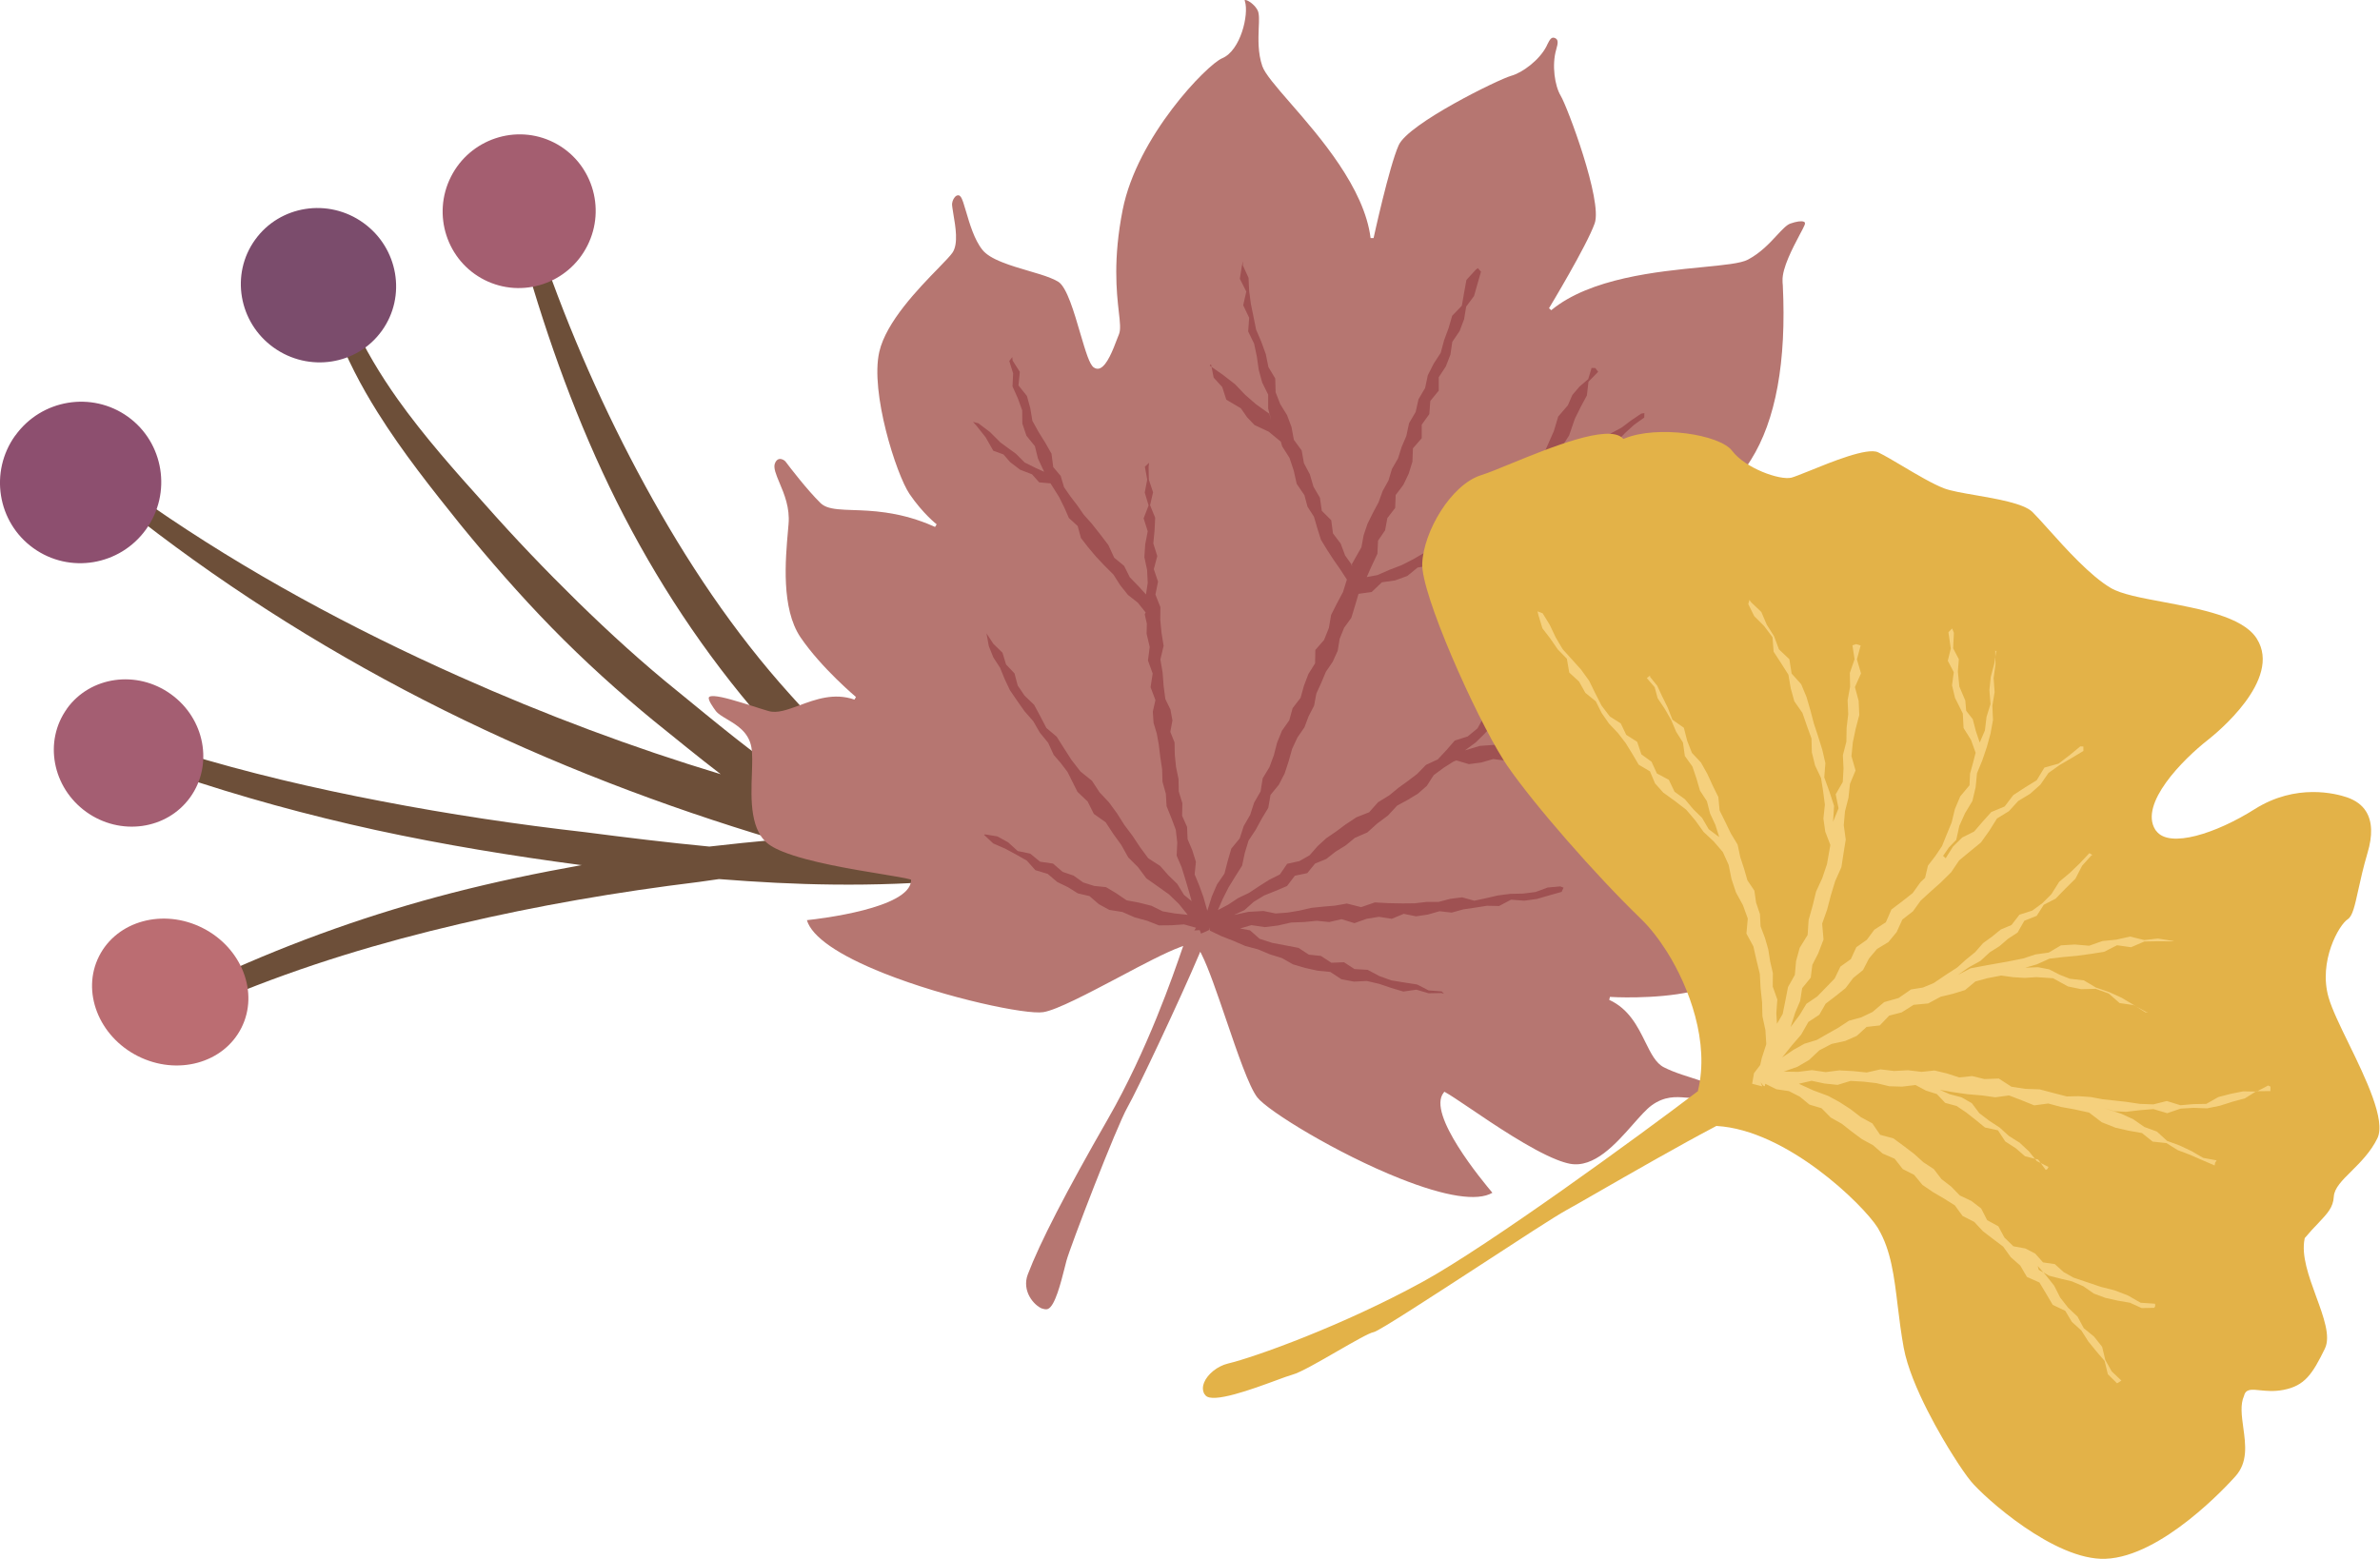 <?xml version="1.0" encoding="UTF-8"?><svg id="_レイヤー_2" xmlns="http://www.w3.org/2000/svg" viewBox="0 0 191.69 125.62"><defs><style>.cls-1{fill:#a45e70;}.cls-1,.cls-2,.cls-3,.cls-4,.cls-5,.cls-6,.cls-7,.cls-8{fill-rule:evenodd;}.cls-1,.cls-2,.cls-3,.cls-4,.cls-5,.cls-6,.cls-7,.cls-8,.cls-9,.cls-10{stroke-width:0px;}.cls-2{fill:#a45e72;}.cls-3{fill:#7b4c6c;}.cls-4{fill:#6d4f39;}.cls-5{fill:#f5d07d;}.cls-6{fill:#9f5152;}.cls-7{fill:#8d4f6f;}.cls-8{fill:#bb6d72;}.cls-9{fill:#b67671;}.cls-10{fill:#e3b248;}</style></defs><g id="design"><path class="cls-4" d="m62.47,67.65c-1.79.16-3.58.35-5.34.55-3.35-.32-6.69-.73-10.01-1.16-5.45-.62-10.93-1.44-16.38-2.49-5.44-1.04-10.83-2.3-16.08-3.91-.48-.16-1.01.11-1.16.59-.16.49.11,1.01.6,1.17,5.27,1.79,10.68,3.27,16.17,4.47,5.48,1.19,11.02,2.09,16.52,2.82h.08c-3.54.63-7.03,1.36-10.48,2.25-6.37,1.65-12.59,3.84-18.77,6.66-.47.2-.69.76-.49,1.23.21.47.76.69,1.23.48,6.16-2.55,12.35-4.4,18.64-5.87,6.29-1.48,12.68-2.58,19.29-3.39.54-.07,1.07-.15,1.62-.23,3.06.24,6.12.41,9.18.44,3.4.04,6.79-.08,10.17-.4,2.42.34,4.86.58,7.3.68,5.06.21,10.1-.19,14.96-1.41.97-.24,1.56-1.22,1.32-2.19-.24-.97-1.22-1.56-2.19-1.32-4.53,1.08-9.23,1.36-13.93,1.13-1.99-.1-3.98-.29-5.97-.55-2.51-.98-4.94-2.39-7.21-4.03-2.95-2.13-5.64-4.65-7.87-7.18-4.59-5.08-8.4-10.81-11.69-16.83-3.32-6.07-6.12-12.44-8.36-18.93-.12-.39-.54-.61-.93-.49-.39.12-.61.54-.49.93,1.91,6.72,4.31,13.4,7.45,19.7,3.17,6.35,7.1,12.3,11.74,17.64,2.34,2.63,5.16,5.27,8.25,7.49-.81-.19-1.62-.38-2.41-.59-1.14-.62-2.24-1.3-3.32-2.01-3.25-2.17-6.27-4.71-9.31-7.19-2.81-2.26-5.48-4.7-8.06-7.22-2.59-2.54-5.1-5.16-7.5-7.88-2.42-2.69-4.88-5.46-7.01-8.45-1.4-1.98-2.65-4.04-3.63-6.25-.15-.38-.59-.56-.97-.41-.38.15-.56.59-.41.97.88,2.37,2.05,4.61,3.4,6.76,1.99,3.18,4.35,6.15,6.67,9.04,2.34,2.86,4.77,5.66,7.36,8.31,2.6,2.66,5.36,5.16,8.23,7.51,1.78,1.43,3.55,2.89,5.37,4.28-7.09-2.14-14.15-4.79-21.03-7.86-8.73-3.89-17.16-8.45-24.84-13.77-.33-.24-.78-.17-1.02.16-.24.33-.17.79.16,1.02,7.49,5.81,15.74,10.97,24.43,15.29,8.64,4.3,17.69,7.75,26.71,10.44h0Z"/><path class="cls-8" d="m7.98,77.03c1.44-2.85,5.17-3.87,8.34-2.27,3.16,1.6,4.56,5.21,3.12,8.05-1.44,2.85-5.17,3.87-8.34,2.27-3.16-1.6-4.56-5.21-3.12-8.05h0Z"/><path class="cls-1" d="m36.32,14.24c1.54-3.05,5.26-4.29,8.29-2.76,3.03,1.53,4.24,5.26,2.7,8.31-1.54,3.06-5.26,4.29-8.29,2.76-3.03-1.53-4.24-5.26-2.7-8.31h0Z"/><path class="cls-2" d="m5.39,57.09c1.88-2.61,5.63-3.14,8.37-1.17,2.74,1.97,3.44,5.69,1.56,8.31-1.88,2.62-5.63,3.14-8.37,1.18-2.74-1.97-3.44-5.69-1.56-8.31h0Z"/><path class="cls-3" d="m20.55,19.31c1.99-2.77,5.9-3.38,8.71-1.36,2.82,2.02,3.49,5.92,1.5,8.69-1.99,2.78-5.9,3.38-8.72,1.36-2.82-2.02-3.49-5.92-1.49-8.69h0Z"/><path class="cls-7" d="m1.23,35.09c2.1-2.93,6.17-3.6,9.07-1.52s3.56,6.16,1.46,9.08c-2.1,2.92-6.16,3.6-9.07,1.51s-3.56-6.16-1.46-9.08h0Z"/><path class="cls-9" d="m83.95,105.43c-.69-.27-1.67-1.43-1.17-2.76.96-2.53,3.07-6.63,6.45-12.52,3.19-5.55,5.29-11.67,5.98-13.69l.09-.25-.25.09c-1.16.43-2.99,1.39-4.92,2.42-2.47,1.3-5.02,2.65-6.1,2.82-1.37.22-7.81-1.13-12.84-3.13-3.67-1.46-5.81-2.94-6.2-4.28,1.14-.12,8.22-.97,8.39-3.16v-.1s-.09-.03-.09-.03c-.38-.11-1.21-.24-2.27-.42-2.33-.38-5.86-.96-7.95-1.8-.4-.16-.73-.32-.99-.49-1.69-1.06-1.6-3.7-1.52-5.82.03-.85.05-1.58-.04-2.1-.22-1.24-1.18-1.8-1.95-2.26-.4-.24-.75-.44-.93-.69-.2-.27-.65-.9-.54-1.09.04-.07.19-.1.42-.09.68.04,1.91.43,3.09.8.43.14.87.28,1.28.4.7.21,1.52-.1,2.48-.45,1.32-.49,2.81-1.04,4.45-.47l.12-.21s-2.77-2.32-4.46-4.8c-1.58-2.33-1.22-6.28-1.01-8.65l.04-.47c.12-1.33-.35-2.44-.73-3.34-.28-.67-.5-1.2-.37-1.55.07-.18.16-.29.28-.34.11-.05.24-.02.32.01.14.05.25.15.3.23.27.36,1.68,2.21,2.78,3.29.13.12.28.22.48.3.51.2,1.22.23,2.11.26,1.5.05,3.56.12,6.02,1.1.2.08.41.17.61.26l.13-.21s-1.1-.85-2.19-2.45c-1.06-1.57-3.18-8.19-2.43-11.45.55-2.41,3.17-5.11,4.74-6.72.58-.6,1-1.03,1.17-1.29.46-.71.23-2.07.06-3.06-.06-.39-.12-.72-.11-.86.03-.27.17-.53.35-.64.07-.04.14-.05.21-.03.05.02.1.06.14.12.13.16.27.64.43,1.19.28.95.66,2.26,1.31,3.07.29.37.82.7,1.61,1.01.65.26,1.39.48,2.11.69.65.19,1.27.37,1.76.57.27.11.48.21.64.31.69.44,1.28,2.49,1.76,4.13.46,1.56.75,2.52,1.09,2.77.04.03.09.05.13.07.13.05.26.05.39-.01.56-.25,1.03-1.47,1.37-2.37.05-.14.1-.27.15-.38.14-.36.08-.93-.02-1.79-.18-1.59-.47-4.26.31-8.21,1.17-5.93,6.8-11.71,8.02-12.22,1.48-.62,2.16-3.52,1.83-4.58-.03-.09-.02-.12-.02-.12,0,0,.06,0,.18.04.28.11.68.44.86.8.14.27.12.8.09,1.42-.03.89-.08,2,.29,3.08.21.61,1.11,1.65,2.25,2.96,2.38,2.73,5.97,6.86,6.47,10.89h.24s1.25-5.75,2.02-7.48c.78-1.75,8.05-5.31,9.05-5.59.92-.25,2.29-1.27,2.86-2.39l.06-.13c.22-.45.35-.63.61-.53.29.12.27.38.11.93-.37,1.27-.11,2.94.36,3.72.54.89,3.38,8.47,2.74,10.28-.63,1.79-3.65,6.79-3.68,6.84l.18.16c3.13-2.59,8.58-3.12,12.18-3.47,1.73-.17,3.1-.3,3.67-.61,1-.53,1.74-1.32,2.33-1.96.42-.45.78-.84,1.08-.94.48-.17.89-.23,1.08-.15.05.02.15.06.06.28-.06.15-.2.42-.38.75-.57,1.08-1.43,2.71-1.39,3.72,0,.09,0,.21.02.36.3,6.16-.56,10.89-2.57,14.08-2.14,3.41-4.19,5.14-5.41,6.18-.66.56-1.1.93-1.24,1.29-.04.11-.1.24-.15.37-.37.88-.87,2.1-.63,2.66.06.13.15.23.28.28.04.02.09.03.14.04.41.06,1.29-.44,2.69-1.26,1.48-.86,3.31-1.94,4.12-1.79.42.08.91.26,1.29.41.22.09.45.18.68.28.24.1.49.2.73.3.9.36,1.94.71,2.78.58,1.02-.15,2.39-.75,3.38-1.19.59-.26,1.1-.49,1.31-.51.06,0,.1,0,.11,0,.01,0,.03.01.03.04.05.19-.19.72-.44,1.04-.09.11-.35.32-.65.55-.79.61-1.87,1.44-2.02,2.28-.06.33,0,1.03.08,2,.2,2.3.53,6.16-.69,8.22-1.7,2.88-7.78,6.23-9.63,6.65-1.89.42-3.26.28-3.27.28l-.05.24c.21.07.42.15.62.23,2.46.98,4,2.34,5.13,3.33.67.59,1.2,1.06,1.71,1.26.19.08.37.11.55.11.87-.02,2.06-.39,3.03-.7.64-.2,1.36-.43,1.51-.37.13.05.22.18.23.33.02.27-.2.56-.58.77-.61.35-1.05.5-1.4.62-.68.24-1.12.39-2.02,1.61-.14.19-.3.41-.47.65-1.47,2.05-3.93,5.48-6.56,6.06-2.93.64-6.5.43-6.54.42l-.06.24c1.58.72,2.29,2.14,2.91,3.4.45.91.84,1.7,1.49,2.03.21.11.44.21.71.32.5.2,1.03.37,1.54.53.45.15.88.28,1.24.43.36.14.62.28.78.42.11.09.16.17.15.22-.06.21-.92.37-1.44.46l-.3.06c-.28.05-.6.03-.94,0-.75-.06-1.69-.13-2.74.64-.43.32-.91.87-1.47,1.5-1.4,1.59-3.15,3.57-5.11,3.19-.3-.06-.66-.17-1.06-.33-2.09-.83-5.05-2.83-7.01-4.16-.89-.6-1.59-1.07-1.94-1.26l-.09-.05-.06.08c-1.38,1.71,3.19,7.18,3.93,8.06-1.21.71-3.78.31-7.45-1.15-5.04-2-10.64-5.44-11.49-6.54-.67-.87-1.6-3.6-2.5-6.24-.73-2.14-1.42-4.16-1.97-5.25l-.12-.24-.1.24c-1.47,3.48-5.03,11.03-5.75,12.27-.89,1.55-4.63,11.27-4.93,12.4-.05.17-.1.37-.15.59-.29,1.14-.77,3.06-1.34,3.28-.12.05-.28.03-.47-.04h0Z"/><polygon class="cls-6" points="108.93 45.58 108.34 44.75 107.98 43.79 107.36 42.97 107.22 41.91 106.46 41.15 106.31 40.1 105.79 39.21 105.5 38.22 105.02 37.31 104.84 36.29 104.21 35.43 104.02 34.4 103.66 33.44 103.11 32.55 102.74 31.6 102.71 30.49 102.16 29.57 101.95 28.53 101.59 27.54 101.17 26.56 100.96 25.52 100.75 24.49 100.61 23.44 100.56 22.38 100.1 21.38 100.13 21.04 100.03 21.38 99.86 22.46 100.38 23.49 100.13 24.59 100.61 25.6 100.53 26.7 101.01 27.69 101.23 28.73 101.38 29.79 101.66 30.82 102.14 31.79 102.14 32.91 102.37 33.86 102.27 33.36 101.14 32.55 100.27 31.79 99.48 30.96 98.5 30.2 97.44 29.46 97.47 29.38 97.55 29.39 97.75 30.42 98.44 31.18 98.77 32.2 99.94 32.89 100.44 33.61 101.04 34.24 102.19 34.78 103.16 35.58 103.27 35.96 103.86 36.89 104.2 37.91 104.44 38.98 105.06 39.89 105.31 40.82 105.83 41.63 106.1 42.56 106.39 43.48 106.89 44.3 107.41 45.1 107.96 45.89 108.48 46.69 108.17 47.69 107.68 48.61 107.21 49.54 107.03 50.59 106.64 51.56 105.94 52.36 105.92 53.44 105.38 54.3 105.02 55.25 104.75 56.22 104.11 57.05 103.84 58.03 103.25 58.87 102.86 59.83 102.6 60.84 102.24 61.81 101.7 62.7 101.53 63.76 101.01 64.66 100.69 65.65 100.17 66.55 99.85 67.54 99.17 68.37 98.88 69.37 98.62 70.38 98.02 71.25 97.61 72.2 97.24 73.37 96.92 72.25 96.59 71.34 96.22 70.44 96.32 69.43 96.03 68.5 95.65 67.6 95.61 66.62 95.21 65.72 95.23 64.71 94.94 63.76 94.92 62.76 94.72 61.79 94.62 60.81 94.6 59.81 94.26 58.96 94.43 58.04 94.27 57.16 93.86 56.32 93.72 55.25 93.64 54.19 93.46 53.13 93.72 52.03 93.55 50.97 93.45 49.94 93.46 48.91 93.06 47.9 93.27 46.86 92.93 45.85 93.21 44.8 92.89 43.78 92.99 42.74 93.04 41.71 92.63 40.7 92.87 39.66 92.53 38.64 92.51 37.61 92.55 37.28 92.21 37.6 92.4 38.64 92.2 39.68 92.51 40.72 92.11 41.76 92.44 42.8 92.24 43.84 92.17 44.88 92.39 45.92 92.44 46.96 92.3 47.89 91.7 47.23 91 46.51 90.54 45.59 89.74 44.93 89.27 43.91 88.6 43.03 87.92 42.17 87.3 41.48 86.78 40.73 86.22 40 85.7 39.25 85.43 38.34 84.83 37.63 84.69 36.55 84.19 35.67 83.65 34.8 83.15 33.9 82.98 32.88 82.71 31.9 82.03 31.05 82.14 29.96 81.56 29.05 81.53 28.77 81.29 29.08 81.6 30.08 81.55 31.13 81.98 32.09 82.33 33.06 82.34 34.12 82.67 35.1 83.35 35.94 83.6 36.94 84.1 38.01 83.42 37.7 82.53 37.26 81.83 36.56 81.2 36.1 80.57 35.64 79.74 34.81 78.8 34.1 78.37 33.99 78.63 34.28 79.38 35.22 80 36.31 80.82 36.61 81.36 37.23 82.16 37.84 83.12 38.21 83.7 38.86 84.61 38.94 85.29 40.02 85.71 40.86 86.09 41.73 86.8 42.38 87.06 43.34 87.64 44.09 88.28 44.85 88.97 45.58 89.68 46.29 90.22 47.14 90.85 47.93 91.64 48.55 92.27 49.34 92.2 49.49 92.37 50.25 92.35 51.05 92.6 52.12 92.46 53.21 92.84 54.26 92.67 55.36 93.06 56.4 92.85 57.33 92.91 58.23 93.17 59.1 93.33 59.98 93.45 60.98 93.6 61.97 93.63 62.98 93.9 63.95 93.96 64.95 94.34 65.89 94.7 66.85 94.82 67.87 94.77 68.93 95.17 69.87 95.47 70.84 95.76 71.82 95.98 72.6 95.36 72.09 94.82 71.21 94.1 70.51 93.44 69.76 92.48 69.14 91.83 68.26 91.22 67.34 90.56 66.46 89.97 65.53 89.32 64.64 88.56 63.83 87.95 62.9 87.02 62.15 86.3 61.22 85.67 60.24 85.11 59.35 84.28 58.65 83.79 57.71 83.29 56.78 82.52 56.04 81.97 55.23 81.71 54.25 81.03 53.53 80.74 52.58 80.01 51.87 79.47 51.05 79.45 50.96 79.46 51.06 79.64 52.05 80.01 52.97 80.55 53.8 80.92 54.71 81.34 55.6 81.9 56.42 82.51 57.29 83.22 58.1 83.75 59.02 84.42 59.84 84.87 60.82 85.45 61.49 85.98 62.19 86.38 62.99 86.78 63.79 87.6 64.57 88.1 65.57 89.05 66.24 89.66 67.17 90.31 68.07 90.87 69.07 91.66 69.86 92.33 70.76 93.25 71.41 94.15 72.05 94.94 72.81 95.66 73.7 94.63 73.59 93.65 73.42 92.74 72.97 91.75 72.72 90.74 72.53 89.87 71.94 89.08 71.47 88.12 71.37 87.24 71.09 86.47 70.54 85.59 70.24 84.81 69.57 83.77 69.42 82.98 68.77 81.97 68.56 81.2 67.86 80.33 67.38 79.29 67.21 79.36 67.21 79.26 67.26 80 67.95 80.94 68.36 81.82 68.83 82.7 69.33 83.39 70.1 84.38 70.4 85.16 71.06 86.01 71.47 86.81 71.97 87.75 72.19 88.5 72.84 89.34 73.3 90.4 73.47 91.38 73.9 92.4 74.18 93.34 74.55 94.36 74.54 95.36 74.47 96.33 74.74 96.19 74.96 96.63 74.93 96.73 75.21 97.12 75.05 97.4 74.91 97.4 74.92 97.39 74.71 97.46 74.98 98.38 75.42 99.35 75.8 100.3 76.21 101.32 76.48 102.27 76.88 103.24 77.18 104.14 77.69 105.12 77.98 106.12 78.2 107.14 78.3 108.04 78.89 109.05 79.08 110.09 79.03 111.08 79.26 112.05 79.59 113.03 79.88 114.08 79.73 115.06 80.02 116.09 80 116.3 80.06 116.12 79.87 115.07 79.79 114.13 79.31 113.1 79.15 112.06 78.98 111.09 78.63 110.15 78.13 109.09 78.07 108.25 77.52 107.23 77.56 106.39 77.01 105.42 76.91 104.58 76.36 103.53 76.16 102.47 75.96 101.45 75.63 100.68 74.95 99.88 74.8 100.79 74.53 101.87 74.69 102.93 74.56 103.98 74.32 105.05 74.28 106.05 74.18 107.06 74.28 108.05 74.05 109.09 74.37 110.07 74.02 111.06 73.86 112.09 74.02 113.06 73.62 114.05 73.82 115 73.68 115.94 73.41 116.92 73.52 117.86 73.26 118.81 73.12 119.77 72.97 120.74 72.99 121.7 72.48 122.77 72.56 123.79 72.42 124.79 72.13 125.78 71.85 125.93 71.51 125.67 71.41 124.65 71.5 123.68 71.86 122.66 71.99 121.64 72.01 120.63 72.14 119.69 72.36 118.74 72.56 117.76 72.29 116.81 72.41 115.86 72.66 114.9 72.66 113.94 72.77 112.99 72.78 111.86 72.76 110.73 72.7 109.63 73.08 108.48 72.79 107.52 72.96 106.56 73.04 105.61 73.14 104.66 73.36 103.7 73.52 102.74 73.59 101.76 73.39 100.55 73.46 99.39 73.71 100.23 73.32 100.98 72.65 101.82 72.14 102.74 71.77 103.66 71.38 104.29 70.55 105.29 70.34 105.92 69.57 106.82 69.2 107.57 68.61 108.38 68.11 109.12 67.5 110.13 67.06 110.93 66.34 111.79 65.7 112.53 64.9 113.38 64.44 114.2 63.94 114.92 63.31 115.47 62.45 116.25 61.87 117.07 61.35 117.3 61.26 118.31 61.56 119.3 61.43 120.27 61.15 121.28 61.28 122.25 60.98 123.24 60.87 124.18 60.52 125.24 60.75 126.2 60.49 127.12 60.06 128.06 59.71 129.07 59.63 129.95 59.13 130.96 59.01 131.91 58.72 132.71 58.05 133.69 57.82 134.51 57.23 135.51 57.01 136.3 56.38 136.54 56.15 136.25 56.3 135.35 56.69 134.37 56.87 133.4 57.05 132.5 57.43 131.56 57.68 130.67 58.09 129.71 58.28 128.75 58.48 127.64 58.82 126.54 59.28 125.39 59.46 124.22 59.6 123.3 59.75 122.36 59.77 121.44 59.93 120.31 60.01 119.19 60.09 117.99 60.45 118.86 59.81 119.53 59.15 120.18 58.45 120.95 57.74 121.52 56.82 122.32 56.14 123.36 55.72 123.89 54.74 124.87 54.25 125.52 53.43 126.26 52.71 127.39 51.8 127.29 51.43 127.19 51.68 126.08 52.5 125.24 53.1 124.44 53.74 123.78 54.61 122.92 55.22 121.94 55.69 121.26 56.52 120.52 57.27 119.52 57.74 119 58.68 118.21 59.33 117.17 59.66 116.5 60.43 115.8 61.18 114.85 61.62 114.14 62.35 113.39 62.92 112.63 63.47 111.9 64.07 110.99 64.63 110.27 65.44 109.25 65.84 108.36 66.43 107.61 66.99 106.83 67.52 106.12 68.17 105.48 68.9 104.66 69.37 103.67 69.59 103.08 70.45 102.22 70.88 101.4 71.4 100.6 71.93 99.72 72.35 98.92 72.88 98.09 73.32 98.49 72.4 98.95 71.49 99.49 70.61 100.04 69.74 100.26 68.71 100.56 67.72 101.13 66.86 101.62 65.96 102.15 65.08 102.33 64.04 103 63.22 103.47 62.31 103.79 61.33 104.07 60.33 104.5 59.41 105.06 58.6 105.4 57.7 105.84 56.85 106.02 55.88 106.42 55 106.79 54.12 107.34 53.31 107.74 52.43 107.9 51.46 108.26 50.57 108.84 49.77 109.12 48.85 109.42 47.84 110.48 47.69 111.3 46.91 112.36 46.76 113.35 46.4 114.18 45.72 115.25 45.55 116.1 44.78 117.19 44.47 118.24 44.07 119.2 43.52 119.82 42.83 120.56 42.36 121.4 42.02 122.04 41.19 122.85 40.63 123.9 40.4 124.54 39.59 125.36 39.03 126.27 38.6 126.98 37.91 127.75 37.29 128.46 36.58 129.3 36.06 130.2 35.6 130.89 34.88 131.63 34.21 132.43 33.64 132.44 33.28 132.19 33.32 131.39 33.86 130.62 34.44 129.77 34.9 128.95 35.4 128.15 35.94 127.41 36.56 126.71 37.23 125.81 37.62 124.99 38.11 124.23 38.74 124.53 37.84 125.04 37.04 125.61 36.28 126.38 35.08 126.84 33.74 127.31 32.79 127.81 31.86 127.94 30.75 128.72 29.95 128.49 29.65 128.19 29.64 127.92 30.54 127.22 31.14 126.64 31.82 126.28 32.65 125.5 33.56 125.15 34.73 124.77 35.59 124.2 36.87 123.72 37.86 123 38.73 122.5 39.63 121.73 40.45 120.69 40.91 119.89 41.27 119.33 42.02 118.43 42.2 117.46 42.7 116.51 43.22 115.73 44.05 114.74 44.52 113.83 45.05 112.89 45.53 111.9 45.91 110.94 46.33 110.08 46.49 110.46 45.63 110.94 44.61 110.99 43.56 111.56 42.72 111.74 41.74 112.37 40.92 112.41 39.88 113.03 39.06 113.46 38.16 113.76 37.19 113.8 36.12 114.51 35.3 114.51 34.21 115.12 33.36 115.2 32.3 115.88 31.47 115.88 30.39 116.45 29.52 116.82 28.57 116.97 27.54 117.56 26.67 117.92 25.72 118.09 24.7 118.72 23.85 119 22.87 119.28 21.89 119.03 21.6 118.86 21.73 118.11 22.55 117.92 23.59 117.74 24.63 116.96 25.44 116.67 26.44 116.31 27.41 116.04 28.42 115.47 29.3 115 30.23 114.78 31.26 114.25 32.16 114.02 33.19 113.49 34.09 113.27 35.12 112.89 36.01 112.6 36.93 112.11 37.78 111.83 38.71 111.36 39.56 111.03 40.47 110.57 41.33 110.14 42.2 109.83 43.12 109.65 44.09 109.24 44.81 108.83 45.54 108.93 45.58 108.93 45.58"/><path class="cls-10" d="m97.03,112.35c-.22-.35-.15-.72-.05-.97.28-.69,1.09-1.33,1.92-1.53,2.18-.52,9.26-3.06,15.71-6.6,5.27-2.89,17.39-11.73,22.11-15.32l.04-.03v-.05c.94-3.85-.69-8.3-2.51-11.19-.66-1.04-1.38-1.96-2.1-2.65-3.69-3.57-8.61-9.21-10.75-12.32-.09-.14-.19-.28-.29-.44-2.35-3.72-6.66-13.42-6.56-15.85.1-2.56,2.31-6.35,4.74-7.12.6-.19,1.49-.55,2.52-.98,3.07-1.25,7.72-3.15,8.88-2l.06.06.08-.03c2.66-1.1,7.67-.34,8.68.99,1.06,1.4,3.83,2.39,4.78,2.16.25-.07.78-.28,1.45-.55,1.75-.71,4.67-1.91,5.53-1.49.49.24,1.2.65,1.95,1.1,1.16.69,2.48,1.47,3.38,1.81.54.2,1.45.36,2.5.54,1.73.3,3.89.67,4.59,1.35.3.3.74.78,1.24,1.34,1.45,1.62,3.44,3.83,5.08,4.79.85.5,2.42.79,4.24,1.13,2.96.56,6.32,1.18,7.47,2.88l.05.08c2.08,3.29-3.3,7.64-3.92,8.13-2.05,1.6-5.57,5.17-4.26,7.25.02.03.04.07.07.09,1.06,1.46,4.88.19,7.93-1.74,3.34-2.11,6.55-1.26,7.46-.95.68.24,1.19.61,1.51,1.12.51.81.55,1.94.12,3.37-.34,1.15-.56,2.16-.74,2.97-.28,1.27-.46,2.1-.84,2.35-.71.44-2.39,3.4-1.55,6.31.27.94.93,2.3,1.63,3.73,1.34,2.75,3,6.17,2.3,7.61-.54,1.11-1.37,1.93-2.1,2.66-.74.73-1.37,1.36-1.41,2.04-.05.87-.49,1.33-1.28,2.17-.31.32-.66.69-1.05,1.16l-.02.03v.03c-.28,1.35.33,3.02.92,4.64.61,1.66,1.19,3.24.71,4.22-1,2.05-1.62,2.99-3.33,3.32-.77.15-1.41.08-1.92.03-.63-.07-1.13-.12-1.26.45-.32.7-.19,1.61-.06,2.57.19,1.37.38,2.79-.64,3.92-.59.66-5.91,6.48-10.47,6.64-4.09.15-9.76-4.94-10.84-6.26-.34-.41-.88-1.19-1.43-2.07-.79-1.24-3.39-5.54-3.97-8.67-.21-1.15-.35-2.26-.48-3.34-.29-2.43-.55-4.53-1.57-6.25l-.05-.09c-1.18-1.86-7.31-7.86-12.96-8.19h-.04s-.03.02-.03.02c-2.8,1.47-6.88,3.81-9.58,5.36-1.11.64-2,1.15-2.46,1.4-.96.53-3.87,2.43-6.95,4.44-3.63,2.36-8.14,5.3-8.55,5.38-.39.07-1.58.76-2.96,1.55-1.4.81-2.98,1.72-3.59,1.88-.29.08-.78.26-1.4.49-1.77.65-5.06,1.87-5.62,1.18-.03-.03-.05-.07-.07-.1h0Z"/><polygon class="cls-5" points="156.5 68.95 156.97 68.27 157.56 67.66 157.81 66.53 158.27 65.51 158.86 64.53 159.12 63.43 159.23 62.3 159.66 61.25 160.02 60.19 160.32 59.1 160.52 58 160.47 56.86 160.65 55.76 160.57 54.63 160.72 53.52 160.7 52.4 160.8 52.51 160.79 52.4 160.62 53.48 160.34 54.53 160.23 55.6 160.32 56.72 160 57.75 159.87 58.84 159.45 59.82 159.14 58.9 158.89 57.94 158.36 57.26 158.29 56.44 157.81 55.31 157.69 54.09 157.77 53.11 157.31 52.23 157.37 50.98 157.23 50.63 156.93 50.93 157.12 52.25 156.88 53.23 157.36 54.15 157.22 55.21 157.46 56.22 158.09 57.48 158.15 58.65 158.75 59.61 159.12 60.64 158.91 61.46 158.67 62.33 158.63 63.26 157.88 64.16 157.45 65.18 157.19 66.26 156.77 67.28 156.41 68.17 155.87 68.97 155.28 69.74 155.05 70.72 154.68 71.07 154.05 71.95 153.21 72.61 152.34 73.27 151.89 74.3 150.96 74.9 150.36 75.71 149.51 76.31 149.07 77.27 148.23 77.87 147.77 78.83 147.06 79.56 146.36 80.28 145.49 80.87 144.96 81.75 144.22 82.74 144.59 81.58 144.99 80.63 145.15 79.61 145.84 78.76 145.97 77.73 146.44 76.81 146.87 75.69 146.76 74.41 147.16 73.28 147.46 72.13 147.81 70.98 148.31 69.86 148.48 68.75 148.66 67.64 148.5 66.48 148.6 65.36 148.88 64.27 149 63.15 149.45 62.07 149.12 60.92 149.23 59.81 149.46 58.71 149.75 57.6 149.7 56.47 149.4 55.35 149.89 54.25 149.56 53.12 149.86 52 149.49 51.89 149.2 51.99 149.37 53.11 148.99 54.21 149.01 55.32 148.81 56.41 148.86 57.53 148.73 58.64 148.71 59.75 148.43 60.84 148.48 61.92 148.42 63 147.85 63.99 148.08 65.12 147.64 66.2 147.72 64.92 147.34 63.76 146.93 62.63 147.02 61.48 146.77 60.4 146.44 59.34 146.09 58.28 145.81 57.21 145.5 56.15 145.07 55.12 144.3 54.26 144.12 53.11 143.28 52.31 142.89 51.26 142.3 50.33 141.86 49.3 141.04 48.52 140.9 48.33 140.81 48.67 141.29 49.64 142.09 50.44 142.76 51.33 142.85 52.5 143.45 53.42 144.04 54.35 144.23 55.45 144.52 56.5 145.17 57.43 145.53 58.47 145.9 59.49 145.93 60.61 146.19 61.67 146.67 62.68 146.84 63.75 146.98 64.83 146.86 65.94 147.01 67 147.42 68.07 147.15 69.61 146.77 70.74 146.27 71.83 145.99 72.98 145.67 74.11 145.59 75.32 144.95 76.36 144.66 77.42 144.56 78.54 144.01 79.52 143.8 80.6 143.58 81.69 143.12 82.48 143.07 81.61 143.15 80.52 142.78 79.48 142.79 78.39 142.57 77.44 142.42 76.48 142.15 75.55 141.8 74.63 141.75 73.64 141.44 72.72 141.3 71.75 140.74 70.92 140.47 69.98 140.17 69.07 139.95 68.04 139.41 67.15 138.96 66.22 138.5 65.29 138.4 64.21 137.94 63.28 137.51 62.34 137 61.43 136.27 60.65 135.89 59.68 135.62 58.63 134.7 57.98 134.32 57 133.86 56.07 133.48 55.25 132.9 54.53 132.9 54.42 132.64 54.63 133.27 55.36 133.51 56.25 134.08 57.1 134.6 58 135 58.95 135.55 59.82 135.7 60.9 136.31 61.75 136.64 62.73 136.92 63.69 137.48 64.55 137.73 65.53 138.16 66.45 138.47 67.44 137.62 66.8 137.09 65.89 136.37 65.18 135.71 64.39 134.87 63.78 134.41 62.82 133.45 62.31 133.02 61.37 132.2 60.77 131.86 59.76 130.98 59.2 130.54 58.28 129.66 57.72 128.99 56.84 128.48 55.84 127.99 54.84 127.34 53.94 126.6 53.12 125.86 52.3 125.3 51.35 124.82 50.34 124.25 49.41 123.83 49.25 123.92 49.6 124.23 50.62 124.87 51.45 125.46 52.31 126.2 53.07 126.39 54.18 127.18 54.91 127.69 55.82 128.53 56.5 129 57.44 129.59 58.29 130.31 59.05 130.94 59.87 131.47 60.73 131.98 61.6 132.89 62.14 133.3 63.11 133.96 63.85 134.9 64.53 135.81 65.23 136.54 66.09 137.21 67.02 138.04 67.8 138.76 68.64 139.23 69.68 139.46 70.82 139.82 71.9 140.38 72.92 140.77 74 140.66 75.21 141.22 76.24 141.47 77.35 141.74 78.46 141.8 79.6 141.92 80.73 141.95 81.87 142.19 82.99 142.26 84.12 141.9 85.23 141.77 85.8 141.27 86.46 141.27 86.46 141.12 87.31 141.94 87.52 141.8 87.19 142.02 87.46 141.96 87.44 142.14 87.51 142.18 87.31 143.07 87.75 144.08 87.9 144.96 88.35 145.74 88.99 146.71 89.28 147.45 90.03 148.34 90.53 149.14 91.16 149.96 91.77 150.86 92.26 151.63 92.93 152.6 93.35 153.25 94.18 154.17 94.65 154.84 95.46 155.69 96.04 156.58 96.56 157.45 97.11 158.07 97.96 159.01 98.44 159.71 99.19 160.52 99.81 161.34 100.43 161.95 101.28 162.72 101.96 163.25 102.87 164.26 103.32 164.8 104.22 165.33 105.12 166.34 105.6 166.87 106.49 167.64 107.19 168.19 108.06 168.84 108.86 169.51 109.64 169.77 110.71 170.51 111.44 170.67 111.35 170.86 111.22 170.08 110.48 169.57 109.57 169.31 108.5 168.66 107.68 167.83 107 167.33 106.07 166.57 105.35 165.93 104.53 165.45 103.58 164.8 102.76 164.12 101.99 164.21 102.3 165.03 102.77 165.96 103.01 166.88 103.23 167.79 103.62 168.64 104.21 169.58 104.56 170.56 104.78 171.55 104.95 172.49 105.38 173.51 105.36 173.59 105.21 173.57 105.03 172.41 104.95 171.38 104.36 170.31 103.95 169.2 103.67 168.11 103.3 167.01 102.93 166.21 102.48 165.5 101.84 164.55 101.7 163.92 100.99 163.13 100.58 162.16 100.4 161.44 99.7 160.95 98.79 160.05 98.3 159.57 97.36 158.78 96.75 157.85 96.31 157.16 95.6 156.37 94.99 155.75 94.18 154.91 93.63 154.17 92.96 153.34 92.33 152.5 91.71 151.43 91.42 150.8 90.5 149.88 90 149.05 89.36 148.17 88.79 147.25 88.29 146.04 87.84 144.88 87.31 145.91 87.07 146.95 87.29 148 87.4 149.05 87.08 150.09 87.14 151.13 87.26 152.17 87.51 153.21 87.54 154.28 87.41 155.12 87.86 156 88.14 156.67 88.85 157.59 89.1 158.36 89.62 159.1 90.2 159.87 90.83 160.92 91.06 161.51 91.96 162.35 92.5 163.1 93.15 164.16 93.42 164.77 94.25 164.9 94.18 164.99 94.01 164.05 93.54 163.41 92.75 162.67 92.06 161.81 91.52 161.06 90.84 160.22 90.29 159.42 89.68 158.81 88.87 157.98 88.4 157.03 88.15 156.24 87.8 157.27 87.98 158.45 88.15 159.64 88.25 160.7 88.4 161.81 88.25 162.83 88.64 163.84 89.05 164.97 88.9 166.01 89.18 167.07 89.37 168.26 89.63 169.28 90.41 170.39 90.85 171.44 91.09 172.52 91.28 173.38 91.97 174.49 92.09 175.41 92.66 176.41 93.04 177.39 93.47 178.37 93.89 178.41 93.67 178.53 93.48 177.45 93.28 176.52 92.74 175.55 92.28 174.54 91.91 173.72 91.16 172.71 90.79 171.82 90.17 170.84 89.72 169.47 89.27 170.29 89.52 171.23 89.57 172.34 89.44 173.44 89.35 174.55 89.68 175.64 89.31 176.69 89.25 177.76 89.29 178.79 89.08 179.8 88.76 180.82 88.48 181.73 87.91 182.86 87.9 182.87 87.54 182.68 87.45 181.75 87.94 180.67 87.92 179.67 88.12 178.67 88.38 177.7 88.93 176.66 88.95 175.62 89.04 174.52 88.7 173.44 88.97 172.35 88.93 171.28 88.77 170.31 88.66 169.35 88.56 168.4 88.38 167.43 88.31 166.46 88.33 165.37 88.05 164.28 87.76 163.13 87.72 162.01 87.55 160.99 86.89 159.83 86.93 158.84 86.69 157.8 86.8 156.81 86.48 155.81 86.24 154.77 86.35 153.67 86.22 152.56 86.28 151.46 86.15 150.35 86.4 149.25 86.29 148.15 86.23 147.04 86.37 145.94 86.21 144.83 86.35 143.67 86.33 144.77 85.94 145.71 85.39 146.54 84.61 147.52 84.1 148.62 83.86 149.55 83.45 150.34 82.73 151.4 82.61 152.16 81.82 153.16 81.56 154.13 80.95 155.3 80.84 156.3 80.3 157.3 80.06 158.27 79.76 159.1 79.07 160.09 78.8 161.09 78.61 161.16 78.59 162.11 78.72 163.06 78.78 164.04 78.72 165.36 78.81 166.56 79.47 167.63 79.69 168.79 79.66 169.84 80.04 170.72 80.81 171.84 80.97 172.82 81.5 173.02 81.56 172.78 81.55 171.84 80.95 170.88 80.38 169.87 79.92 168.81 79.56 167.84 78.98 166.71 78.85 165.88 78.52 165.04 78.09 164.15 77.92 163.12 77.96 164.05 77.69 165.07 77.23 166.18 77.1 167.29 77 168.38 76.85 169.47 76.68 170.51 76.15 171.64 76.31 172.71 75.85 173.82 75.83 174.93 75.84 175.11 75.76 174.93 75.79 173.81 75.61 172.7 75.73 171.56 75.45 170.45 75.7 169.34 75.81 168.26 76.19 167.11 76.09 165.99 76.16 165.01 76.74 163.95 76.89 162.93 77.22 161.88 77.43 160.82 77.62 159.76 77.81 158.71 78.01 157.69 78.54 158.59 77.92 159.51 77.41 160.27 76.71 161.05 76.22 161.73 75.63 162.5 75.13 163.04 74.18 164.04 73.78 164.61 72.89 165.56 72.4 166.35 71.59 167.16 70.79 167.7 69.74 168.46 68.9 168.54 68.89 168.28 68.73 167.51 69.55 166.71 70.32 165.85 71.04 165.22 72.04 164.5 72.76 163.68 73.36 162.65 73.69 162.01 74.52 161.15 74.88 160.45 75.45 159.72 75.98 159.08 76.71 158.34 77.31 157.63 77.95 156.82 78.47 155.74 79.2 154.87 79.56 153.92 79.71 152.92 80.4 151.76 80.73 150.81 81.53 149.91 81.96 148.92 82.23 148.07 82.79 147.2 83.28 146.33 83.78 145.34 84.08 144.46 84.57 143.54 85.19 144.32 84.22 145.07 83.35 145.65 82.33 146.53 81.75 147.04 80.86 147.85 80.24 148.65 79.6 149.26 78.79 150.05 78.15 150.53 77.22 151.18 76.45 152.09 75.9 152.76 75.09 153.22 74.08 154.07 73.42 154.7 72.55 155.49 71.83 156.34 71.07 157.15 70.27 157.79 69.32 158.67 68.59 159.55 67.87 160.22 66.93 160.84 65.94 161.8 65.35 162.55 64.53 163.51 63.95 164.34 63.21 164.99 62.27 165.89 61.63 166.85 61.07 167.8 60.5 167.8 60.14 167.55 60.13 166.69 60.84 165.8 61.52 164.66 61.84 164.04 62.86 163.08 63.45 162.15 64.06 161.46 64.97 160.38 65.42 159.68 66.2 159 66.99 158.04 67.47 157.3 68.2 156.71 69.14 156.5 68.95 156.5 68.95"/></g></svg>